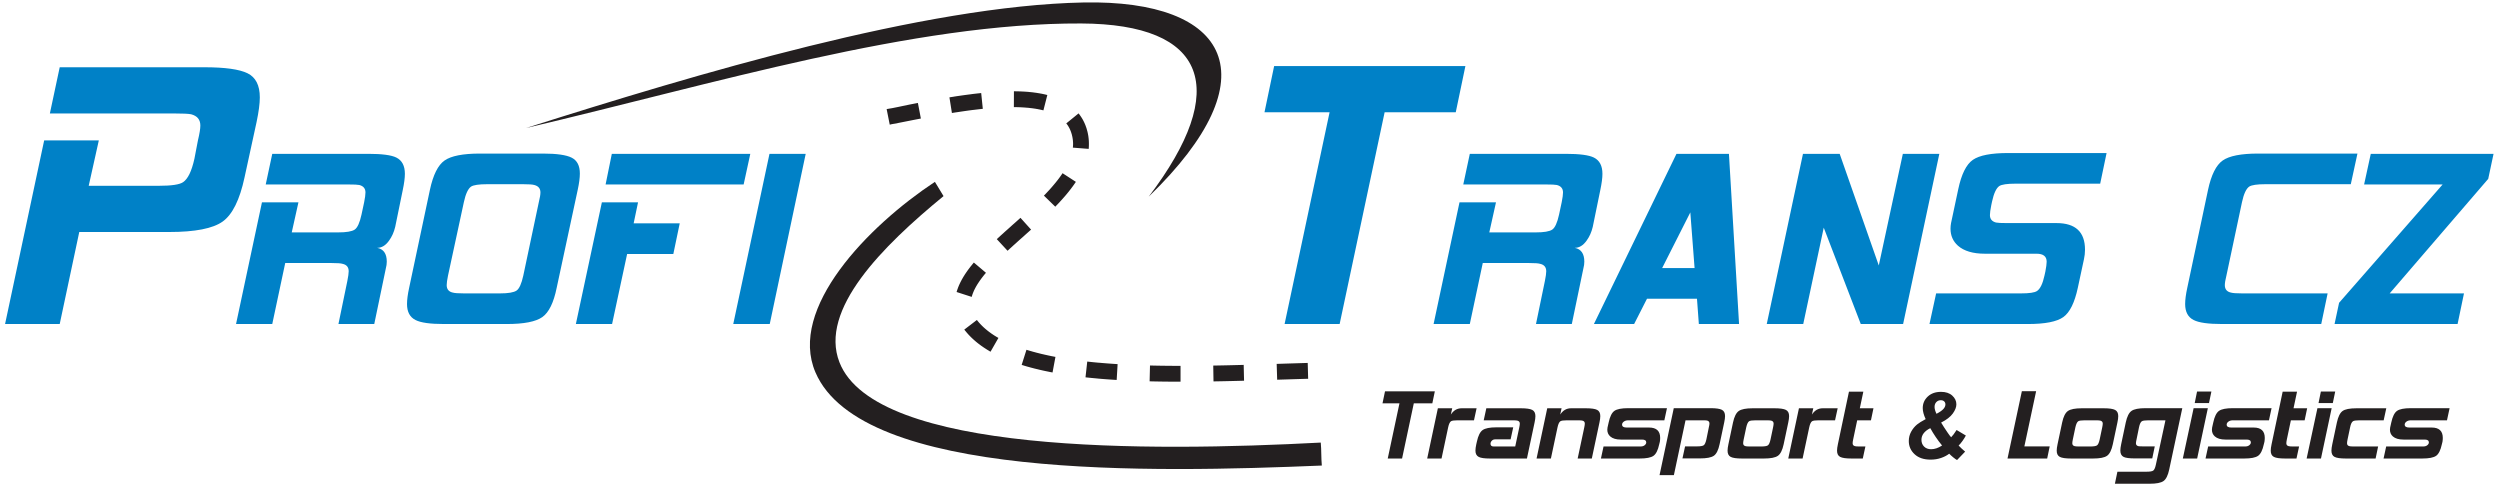 <?xml version="1.0" encoding="UTF-8" standalone="no"?>
<!DOCTYPE svg PUBLIC "-//W3C//DTD SVG 1.1//EN" "http://www.w3.org/Graphics/SVG/1.1/DTD/svg11.dtd">
<svg width="100%" height="100%" viewBox="0 0 1780 346" version="1.1" xmlns="http://www.w3.org/2000/svg" xmlns:xlink="http://www.w3.org/1999/xlink" xml:space="preserve" xmlns:serif="http://www.serif.com/" style="fill-rule:evenodd;clip-rule:evenodd;stroke-linejoin:round;stroke-miterlimit:2;">
    <g transform="matrix(4.167,0,0,4.167,0,0)">
        <path d="M244.735,68.921L241.57,68.921L239.567,78.345L237.117,78.345L239.12,68.921L236.223,68.921L236.652,66.864L245.164,66.864L244.735,68.921ZM251.853,71.818L249.012,71.818C248.455,71.818 248.091,71.871 247.924,71.979C247.722,72.122 247.561,72.467 247.442,73.016L246.309,78.345L243.859,78.345L245.683,69.761L248.133,69.761L247.9,70.834C248.365,70.119 248.979,69.761 249.742,69.761L252.3,69.761L251.853,71.818ZM260.901,78.345L254.571,78.345C253.653,78.345 253.021,78.255 252.675,78.076C252.294,77.886 252.103,77.528 252.103,77.004C252.103,76.718 252.15,76.354 252.246,75.913L252.353,75.448C252.568,74.446 252.896,73.791 253.337,73.481C253.778,73.171 254.565,73.016 255.697,73.016L258.558,73.016L258.111,75.072L255.465,75.072C255.238,75.072 255.051,75.15 254.901,75.305C254.752,75.46 254.678,75.633 254.678,75.823C254.678,76.133 254.857,76.288 255.214,76.288L258.901,76.288L259.596,73.016C259.655,72.73 259.685,72.515 259.685,72.372C259.685,72.11 259.548,71.943 259.274,71.871C259.155,71.835 258.904,71.818 258.523,71.818L253.516,71.818L253.963,69.761L259.882,69.761C260.8,69.761 261.441,69.853 261.804,70.038C262.168,70.223 262.35,70.578 262.35,71.102C262.35,71.388 262.302,71.752 262.207,72.193L260.901,78.345ZM271.988,78.345L269.569,78.345L270.701,73.016C270.761,72.73 270.79,72.515 270.79,72.372C270.79,72.098 270.653,71.931 270.379,71.871C270.272,71.835 270.027,71.818 269.646,71.818L267.7,71.818C267.139,71.818 266.779,71.871 266.612,71.979C266.409,72.122 266.248,72.467 266.129,73.016L264.996,78.345L262.547,78.345L264.37,69.761L266.82,69.761L266.588,70.834C267.053,70.119 267.667,69.761 268.43,69.761L270.987,69.761C271.905,69.761 272.543,69.853 272.901,70.038C273.258,70.223 273.437,70.578 273.437,71.102C273.437,71.388 273.389,71.752 273.294,72.193L271.988,78.345ZM283.505,75.913C283.29,76.914 282.966,77.57 282.53,77.88C282.095,78.19 281.305,78.345 280.161,78.345L273.544,78.345L273.991,76.288L280.322,76.288C280.608,76.288 280.84,76.217 281.019,76.074C281.198,75.931 281.288,75.77 281.288,75.591C281.288,75.269 281.049,75.108 280.572,75.108L276.942,75.108C276.143,75.108 275.541,74.929 275.136,74.572C274.802,74.274 274.635,73.892 274.635,73.427C274.635,73.296 274.647,73.171 274.671,73.052L274.868,72.175C275.082,71.174 275.407,70.518 275.842,70.208C276.277,69.898 277.067,69.743 278.212,69.743L284.828,69.743L284.381,71.818L278.212,71.818C277.902,71.818 277.648,71.892 277.452,72.041C277.255,72.19 277.157,72.36 277.157,72.551C277.157,72.885 277.419,73.052 277.943,73.052L281.77,73.052C283.034,73.052 283.666,73.642 283.666,74.822C283.666,75.037 283.648,75.257 283.612,75.484L283.505,75.913ZM293.823,75.895C293.609,76.908 293.281,77.567 292.84,77.871C292.399,78.175 291.606,78.327 290.461,78.327L287.475,78.327L287.922,76.271L289.985,76.271C290.548,76.271 290.921,76.208 291.105,76.083C291.29,75.958 291.442,75.621 291.564,75.075L291.982,73.016C292.053,72.718 292.089,72.497 292.089,72.354C292.089,72.092 291.952,71.925 291.677,71.853C291.558,71.83 291.308,71.818 290.929,71.818L287.999,71.818L286.009,81.188L283.559,81.188L285.991,69.743L292.285,69.743C293.204,69.743 293.844,69.836 294.208,70.02C294.572,70.205 294.753,70.566 294.753,71.102C294.753,71.377 294.706,71.734 294.61,72.175L293.823,75.895ZM304.767,75.913C304.553,76.914 304.225,77.57 303.784,77.88C303.343,78.19 302.55,78.345 301.406,78.345L297.632,78.345C296.715,78.345 296.076,78.253 295.719,78.068C295.361,77.883 295.182,77.528 295.182,77.004C295.182,76.718 295.23,76.354 295.326,75.913L296.112,72.193C296.327,71.192 296.655,70.536 297.096,70.226C297.537,69.916 298.324,69.761 299.456,69.761L303.23,69.761C304.148,69.761 304.788,69.853 305.152,70.038C305.516,70.223 305.697,70.578 305.697,71.102C305.697,71.388 305.65,71.752 305.554,72.193L304.767,75.913ZM302.523,75.093L302.961,73.016C303.021,72.73 303.051,72.515 303.051,72.372C303.051,72.11 302.914,71.943 302.639,71.871C302.52,71.835 302.27,71.818 301.885,71.818L299.933,71.818C299.385,71.818 299.027,71.871 298.86,71.979C298.658,72.122 298.497,72.467 298.374,73.013L297.936,75.09C297.877,75.376 297.847,75.591 297.847,75.734C297.847,76.008 297.984,76.175 298.258,76.235C298.366,76.271 298.61,76.288 298.994,76.288L300.947,76.288C301.507,76.288 301.88,76.226 302.064,76.1C302.252,75.975 302.404,75.639 302.523,75.093ZM313.548,71.818L310.708,71.818C310.15,71.818 309.787,71.871 309.62,71.979C309.417,72.122 309.256,72.467 309.137,73.016L308.004,78.345L305.554,78.345L307.378,69.761L309.828,69.761L309.596,70.834C310.061,70.119 310.675,69.761 311.438,69.761L313.995,69.761L313.548,71.818ZM318.287,78.345L316.338,78.345C315.42,78.345 314.782,78.253 314.424,78.068C314.067,77.883 313.888,77.528 313.888,77.004C313.888,76.718 313.936,76.354 314.031,75.913L315.926,66.918L318.382,66.918L317.78,69.764C317.9,69.761 318.677,69.761 320.111,69.761L319.682,71.818L317.33,71.818L316.642,75.09C316.582,75.376 316.552,75.591 316.552,75.734C316.552,76.008 316.689,76.175 316.964,76.235C317.071,76.271 317.315,76.288 317.697,76.288L318.734,76.288L318.287,78.345ZM334.317,73.471L335.897,74.417C335.751,74.704 335.558,75.012 335.321,75.346C335.083,75.68 334.864,75.94 334.661,76.128C334.95,76.441 335.323,76.785 335.775,77.169L334.392,78.606C334.22,78.512 333.998,78.358 333.732,78.139C333.464,77.92 333.239,77.714 333.054,77.521C332.689,77.81 332.228,78.053 331.672,78.246C331.117,78.439 330.52,78.535 329.878,78.535C328.715,78.535 327.805,78.23 327.142,77.615C326.48,77.002 326.149,76.248 326.149,75.356C326.149,74.793 326.279,74.266 326.542,73.781C326.806,73.293 327.145,72.876 327.562,72.529C327.862,72.282 328.352,71.976 329.03,71.614C328.699,70.897 328.532,70.268 328.532,69.734C328.532,68.949 328.819,68.291 329.393,67.754C329.964,67.22 330.72,66.954 331.657,66.954C332.462,66.954 333.101,67.165 333.571,67.59C334.043,68.017 334.278,68.513 334.278,69.084C334.278,69.569 334.077,70.091 333.67,70.654C333.266,71.218 332.601,71.734 331.672,72.203C331.964,72.691 332.324,73.252 332.757,73.883C333.018,74.269 333.226,74.548 333.383,74.715C333.644,74.456 333.954,74.042 334.317,73.471ZM330.879,70.704C331.479,70.399 331.902,70.091 332.147,69.781C332.319,69.556 332.405,69.329 332.405,69.1C332.405,68.891 332.337,68.719 332.196,68.584C332.055,68.45 331.863,68.383 331.62,68.383C331.315,68.383 331.059,68.487 330.856,68.698C330.653,68.91 330.551,69.186 330.551,69.527C330.551,69.853 330.66,70.247 330.879,70.704ZM329.823,73.158C328.817,73.661 328.311,74.326 328.311,75.15C328.311,75.62 328.462,76.005 328.762,76.305C329.062,76.605 329.463,76.757 329.961,76.757C330.566,76.757 331.192,76.546 331.834,76.12C331.064,75.184 330.394,74.196 329.823,73.158ZM349.795,78.345L343.017,78.345L345.467,66.846L347.905,66.846L345.896,76.271L350.224,76.271L349.795,78.345ZM361.007,75.913C360.793,76.914 360.465,77.57 360.023,77.88C359.582,78.19 358.79,78.345 357.645,78.345L353.872,78.345C352.954,78.345 352.316,78.253 351.958,78.068C351.601,77.883 351.422,77.528 351.422,77.004C351.422,76.718 351.47,76.354 351.565,75.913L352.352,72.193C352.566,71.192 352.894,70.536 353.335,70.226C353.776,69.916 354.563,69.761 355.696,69.761L359.469,69.761C360.387,69.761 361.028,69.853 361.391,70.038C361.755,70.223 361.937,70.578 361.937,71.102C361.937,71.388 361.889,71.752 361.794,72.193L361.007,75.913ZM358.763,75.093L359.201,73.016C359.26,72.73 359.29,72.515 359.29,72.372C359.29,72.11 359.153,71.943 358.879,71.871C358.76,71.835 358.509,71.818 358.125,71.818L356.173,71.818C355.624,71.818 355.267,71.871 355.1,71.979C354.897,72.122 354.736,72.467 354.614,73.013L354.176,75.09C354.116,75.376 354.086,75.591 354.086,75.734C354.086,76.008 354.224,76.175 354.498,76.235C354.605,76.271 354.849,76.288 355.234,76.288L357.186,76.288C357.746,76.288 358.119,76.226 358.304,76.1C358.491,75.975 358.644,75.639 358.763,75.093ZM370.646,80.223C370.431,81.236 370.103,81.894 369.662,82.199C369.221,82.503 368.434,82.655 367.302,82.655L361.365,82.655L361.794,80.598L366.813,80.598C367.358,80.598 367.725,80.536 367.91,80.41C368.095,80.285 368.246,79.948 368.366,79.397L370.002,71.818L367.06,71.818C366.5,71.818 366.136,71.871 365.969,71.979C365.764,72.11 365.603,72.455 365.484,73.013L365.066,75.072C364.995,75.37 364.959,75.591 364.959,75.734C364.959,75.996 365.096,76.163 365.37,76.235C365.49,76.259 365.74,76.271 366.121,76.271L368.178,76.271L367.749,78.327L364.762,78.327C363.844,78.327 363.212,78.243 362.867,78.076C362.485,77.886 362.295,77.522 362.295,76.986C362.295,76.712 362.342,76.348 362.438,75.895L363.224,72.175C363.439,71.174 363.767,70.518 364.208,70.208C364.649,69.898 365.442,69.743 366.587,69.743L372.881,69.743L370.646,80.223ZM377.444,68.867L375.003,68.867L375.403,66.9L377.853,66.9L377.444,68.867ZM375.42,78.345L372.971,78.345L374.816,69.743L377.248,69.743L375.42,78.345ZM386.812,75.913C386.597,76.914 386.272,77.57 385.837,77.88C385.402,78.19 384.612,78.345 383.468,78.345L376.851,78.345L377.298,76.288L383.629,76.288C383.915,76.288 384.147,76.217 384.326,76.074C384.505,75.931 384.594,75.77 384.594,75.591C384.594,75.269 384.356,75.108 383.879,75.108L380.249,75.108C379.45,75.108 378.848,74.929 378.443,74.572C378.109,74.274 377.942,73.892 377.942,73.427C377.942,73.296 377.954,73.171 377.978,73.052L378.175,72.175C378.389,71.174 378.714,70.518 379.149,70.208C379.584,69.898 380.374,69.743 381.519,69.743L388.135,69.743L387.688,71.818L381.519,71.818C381.209,71.818 380.955,71.892 380.759,72.041C380.562,72.19 380.464,72.36 380.464,72.551C380.464,72.885 380.726,73.052 381.25,73.052L385.077,73.052C386.341,73.052 386.973,73.642 386.973,74.822C386.973,75.037 386.955,75.257 386.919,75.484L386.812,75.913ZM392.391,78.345L390.442,78.345C389.524,78.345 388.886,78.253 388.529,78.068C388.171,77.883 387.992,77.528 387.992,77.004C387.992,76.718 388.04,76.354 388.135,75.913L390.031,66.918L392.487,66.918L391.885,69.764C392.004,69.761 392.782,69.761 394.215,69.761L393.786,71.818L391.434,71.818L390.746,75.09C390.686,75.376 390.657,75.591 390.657,75.734C390.657,76.008 390.794,76.175 391.068,76.235C391.175,76.271 391.42,76.288 391.801,76.288L392.838,76.288L392.391,78.345ZM398.6,68.867L396.159,68.867L396.558,66.9L399.008,66.9L398.6,68.867ZM396.576,78.345L394.126,78.345L395.971,69.743L398.403,69.743L396.576,78.345ZM405.911,78.345L400.814,78.345C399.896,78.345 399.258,78.253 398.901,78.068C398.543,77.883 398.364,77.528 398.364,77.004C398.364,76.718 398.412,76.354 398.507,75.913L399.294,72.193C399.509,71.192 399.834,70.536 400.269,70.226C400.704,69.916 401.494,69.761 402.638,69.761L407.735,69.761L407.288,71.818L403.115,71.818C402.555,71.818 402.197,71.871 402.042,71.979C401.827,72.122 401.666,72.467 401.556,73.013L401.118,75.09C401.058,75.376 401.029,75.591 401.029,75.734C401.029,76.008 401.166,76.175 401.44,76.235C401.547,76.271 401.792,76.288 402.173,76.288L406.34,76.288L405.911,78.345ZM417.23,75.913C417.016,76.914 416.691,77.57 416.256,77.88C415.821,78.19 415.031,78.345 413.886,78.345L407.27,78.345L407.717,76.288L414.047,76.288C414.333,76.288 414.566,76.217 414.745,76.074C414.923,75.931 415.013,75.77 415.013,75.591C415.013,75.269 414.775,75.108 414.298,75.108L410.668,75.108C409.869,75.108 409.267,74.929 408.861,74.572C408.527,74.274 408.361,73.892 408.361,73.427C408.361,73.296 408.373,73.171 408.396,73.052L408.593,72.175C408.808,71.174 409.133,70.518 409.568,70.208C410.003,69.898 410.793,69.743 411.937,69.743L418.554,69.743L418.107,71.818L411.937,71.818C411.627,71.818 411.374,71.892 411.177,72.041C410.981,72.19 410.882,72.36 410.882,72.551C410.882,72.885 411.144,73.052 411.669,73.052L415.496,73.052C416.759,73.052 417.391,73.642 417.391,74.822C417.391,75.037 417.373,75.257 417.338,75.484L417.23,75.913Z" style="fill:rgb(35,31,32);fill-rule:nonzero;"/>
        <path d="M155.435,17.861C154.13,18.117 152.807,18.444 151.497,18.639L152.027,21.301C152.51,21.153 153.047,21.147 153.53,21.001C154.334,20.842 155.14,20.681 155.944,20.524L156.093,20.494L156.543,20.407L156.693,20.378L156.843,20.349L156.993,20.321L157.142,20.292L157.293,20.263L157.346,20.253L156.837,17.591L156.783,17.6L156.483,17.658L156.333,17.687L156.184,17.716L155.884,17.774L155.734,17.803L155.584,17.832L155.435,17.861ZM223.445,62.013L223.189,62.02L222.932,62.028L222.675,62.036L222.416,62.043L222.158,62.051L221.638,62.067L221.378,62.075L221.116,62.083L220.855,62.091L220.587,62.099L220.324,62.108L219.796,62.124L219.531,62.132L219.266,62.141L219,62.149L218.734,62.158L218.468,62.166L218.2,62.175L218.141,62.176L218.225,64.882L218.285,64.88L218.552,64.871L218.819,64.863L219.085,64.854L219.351,64.846L219.616,64.838L219.881,64.829L220.145,64.821L220.409,64.812L220.672,64.804L220.929,64.796L221.191,64.788L221.713,64.772L221.973,64.764L222.232,64.756L222.491,64.748L222.749,64.741L223.263,64.725L223.519,64.718L223.445,62.013ZM212.504,62.346L212.229,62.354L211.953,62.361L211.677,62.368L211.125,62.382L210.849,62.389L210.572,62.396L210.295,62.403L210.023,62.409L209.746,62.416L209.469,62.422L209.191,62.428L208.914,62.433L208.636,62.439L208.359,62.445L208.086,62.45L207.808,62.455L207.53,62.46L207.303,62.464L207.346,65.169L207.573,65.165L207.85,65.16L208.128,65.155L208.412,65.15L208.689,65.144L208.967,65.139L209.245,65.133L209.522,65.127L209.799,65.12L210.076,65.114L210.359,65.108L210.636,65.101L210.912,65.094L211.189,65.088L211.465,65.08L212.017,65.066L212.292,65.059L212.568,65.051L212.504,62.346ZM201.715,62.514L201.438,62.513L201.161,62.513L200.89,62.512L200.614,62.511L200.338,62.509L199.791,62.505L199.516,62.502L199.241,62.5L198.971,62.496L198.697,62.493L198.422,62.489L198.154,62.485L197.88,62.48L197.606,62.475L197.338,62.47L197.066,62.464L196.793,62.458L196.526,62.451L196.495,62.45L196.431,65.155L196.463,65.156L196.74,65.163L197.013,65.169L197.285,65.175L197.564,65.18L197.837,65.185L198.111,65.189L198.39,65.194L198.665,65.198L198.939,65.201L199.22,65.204L199.77,65.21L200.327,65.214L200.603,65.215L200.88,65.217L201.161,65.218L201.438,65.218L201.715,65.219L201.715,62.514ZM190.962,62.216L190.706,62.2L190.445,62.183L190.19,62.166L189.93,62.148L189.677,62.13L189.418,62.111L189.166,62.092L188.914,62.072L188.658,62.052L188.407,62.031L188.153,62.009L187.903,61.987L187.655,61.97L187.403,61.947L187.156,61.923L186.905,61.899L186.659,61.874L186.415,61.848L186.166,61.822L185.923,61.796L185.774,61.778L185.476,64.473L185.637,64.49L185.89,64.517L186.139,64.543L186.394,64.568L186.65,64.593L186.901,64.617L187.159,64.641L187.411,64.664L187.67,64.692L187.93,64.714L188.185,64.736L188.446,64.757L188.702,64.777L188.964,64.797L189.227,64.816L189.486,64.835L189.75,64.853L190.01,64.871L190.275,64.888L190.536,64.905L190.803,64.921L190.962,62.216ZM180.341,60.982L180.122,60.939L179.904,60.895L179.686,60.856L179.47,60.81L179.255,60.764L179.042,60.718L178.829,60.67L178.623,60.627L178.412,60.578L178.203,60.529L177.995,60.484L177.788,60.432L177.582,60.38L177.383,60.327L177.179,60.279L176.977,60.224L176.777,60.169L176.582,60.119L176.384,60.062L176.187,60.004L175.997,59.951L175.802,59.892L175.609,59.837L175.422,59.776L175.387,59.768L174.57,62.346L174.616,62.364L174.824,62.425L175.028,62.491L175.233,62.55L175.444,62.614L175.652,62.671L175.861,62.728L176.077,62.79L176.288,62.845L176.501,62.899L176.714,62.958L176.935,63.011L177.151,63.063L177.369,63.114L177.587,63.17L177.807,63.22L178.028,63.269L178.256,63.322L178.479,63.37L178.704,63.416L178.929,63.462L179.156,63.508L179.384,63.557L179.613,63.601L179.843,63.644L180.341,60.982ZM170.596,57.741L170.453,57.658L170.313,57.579L170.174,57.494L170.037,57.409L169.902,57.327L169.768,57.239L169.641,57.155L169.511,57.065L169.382,56.98L169.261,56.888L169.136,56.8L169.012,56.711L168.896,56.621L168.776,56.525L168.658,56.433L168.547,56.34L168.433,56.246L168.32,56.151L168.215,56.055L168.106,55.963L168.004,55.864L167.899,55.765L167.795,55.664L167.699,55.568L167.6,55.465L167.507,55.367L167.412,55.262L167.318,55.161L167.231,55.059L167.141,54.956L167.059,54.852L166.972,54.741L166.918,54.673L164.764,56.317L164.84,56.418L164.948,56.549L165.062,56.685L165.173,56.82L165.292,56.954L165.407,57.087L165.524,57.213L165.648,57.343L165.769,57.467L165.896,57.595L166.021,57.717L166.148,57.838L166.281,57.957L166.411,58.081L166.549,58.198L166.682,58.315L166.818,58.43L166.961,58.544L167.1,58.657L167.241,58.764L167.389,58.875L167.534,58.985L167.68,59.094L167.834,59.197L167.983,59.303L168.135,59.404L168.293,59.509L168.448,59.607L168.605,59.71L168.763,59.807L168.924,59.902L169.085,60.002L169.248,60.096L170.596,57.741ZM166.032,50.728L166.06,50.627L166.09,50.532L166.118,50.432L166.153,50.331L166.185,50.231L166.224,50.13L166.266,50.029L166.305,49.923L166.351,49.822L166.394,49.716L166.44,49.616L166.493,49.509L166.542,49.403L166.599,49.297L166.652,49.191L166.713,49.084L166.771,48.972L166.836,48.866L166.897,48.759L166.966,48.647L167.031,48.535L167.104,48.429L167.178,48.316L167.249,48.204L167.327,48.092L167.401,47.98L167.482,47.867L167.565,47.755L167.645,47.643L167.731,47.525L167.819,47.412L167.909,47.294L168,47.181L168.088,47.063L168.182,46.951L168.278,46.832L168.375,46.719L168.466,46.61L166.398,44.86L166.296,44.98L166.188,45.114L166.082,45.243L165.977,45.377L165.868,45.506L165.766,45.639L165.666,45.768L165.567,45.902L165.47,46.03L165.37,46.164L165.276,46.298L165.184,46.431L165.089,46.565L165,46.698L164.908,46.831L164.823,46.965L164.74,47.103L164.653,47.236L164.574,47.37L164.492,47.508L164.416,47.646L164.337,47.779L164.266,47.918L164.191,48.056L164.123,48.194L164.053,48.332L163.989,48.47L163.923,48.613L163.859,48.751L163.802,48.894L163.742,49.032L163.689,49.175L163.639,49.318L163.586,49.461L163.54,49.604L163.492,49.747L163.45,49.895L166.032,50.728ZM172.156,42.847L172.293,42.726L172.43,42.6L172.562,42.474L172.701,42.353L172.839,42.226L172.979,42.099L173.113,41.973L173.253,41.846L173.394,41.724L173.535,41.597L173.676,41.47L173.813,41.343L173.954,41.216L174.097,41.089L174.239,40.961L174.382,40.833L174.525,40.706L174.668,40.583L174.811,40.456L174.955,40.328L175.098,40.194L175.242,40.066L175.385,39.938L175.529,39.809L175.817,39.553L175.96,39.424L176.109,39.295L176.177,39.234L174.363,37.218L174.295,37.279L174.157,37.408L174.013,37.537L173.869,37.665L173.726,37.794L173.582,37.922L173.439,38.05L173.295,38.179L173.151,38.302L173.008,38.429L172.865,38.557L172.722,38.69L172.579,38.818L172.436,38.945L172.293,39.073L172.151,39.2L172.009,39.327L171.862,39.455L171.58,39.709L171.439,39.841L171.299,39.968L171.154,40.095L171.015,40.221L170.876,40.348L170.738,40.479L170.595,40.606L170.321,40.863L172.156,42.847ZM180.311,35.316L180.444,35.179L180.572,35.041L180.703,34.908L180.834,34.77L180.964,34.632L181.092,34.494L181.215,34.355L181.341,34.217L181.467,34.078L181.591,33.939L181.714,33.8L181.836,33.661L181.957,33.522L182.077,33.383L182.195,33.243L182.312,33.104L182.428,32.959L182.543,32.819L182.656,32.679L182.767,32.534L182.878,32.393L182.987,32.253L183.094,32.107L183.2,31.966L183.31,31.82L183.413,31.674L183.515,31.533L183.614,31.386L183.718,31.24L183.815,31.093L183.827,31.071L181.557,29.596L181.555,29.597L181.469,29.723L181.387,29.848L181.298,29.973L181.207,30.104L181.115,30.229L181.026,30.354L180.93,30.484L180.833,30.609L180.735,30.738L180.635,30.868L180.534,30.992L180.432,31.122L180.328,31.251L180.222,31.375L180.116,31.504L180.008,31.633L179.899,31.761L179.789,31.89L179.678,32.018L179.565,32.147L179.451,32.275L179.336,32.403L179.22,32.531L179.098,32.659L178.98,32.786L178.861,32.914L178.741,33.041L178.62,33.174L178.492,33.301L178.37,33.428L180.311,35.316ZM186.02,25.439L186.033,25.304L186.043,25.135L186.05,24.972L186.055,24.803L186.057,24.634L186.056,24.47L186.053,24.3L186.047,24.131L186.038,23.961L186.021,23.791L186.007,23.621L185.984,23.45L185.963,23.28L185.935,23.109L185.903,22.938L185.869,22.767L185.831,22.596L185.791,22.43L185.742,22.258L185.695,22.087L185.646,21.915L185.611,21.81L185.571,21.706L185.535,21.602L185.498,21.495L185.46,21.393L185.421,21.293L185.375,21.193L185.334,21.089L185.287,20.991L185.244,20.893L185.194,20.797L185.149,20.702L185.098,20.602L185.046,20.508L184.998,20.415L184.944,20.323L184.889,20.232L184.833,20.141L184.776,20.052L184.718,19.963L184.659,19.875L184.6,19.788L184.539,19.702L184.477,19.616L184.415,19.531L184.352,19.447L184.291,19.375L182.191,21.083L182.219,21.123L182.261,21.175L182.303,21.228L182.343,21.282L182.421,21.392L182.459,21.448L182.495,21.505L182.531,21.563L182.566,21.621L182.6,21.681L182.632,21.741L182.67,21.802L182.701,21.864L182.731,21.922L182.765,21.985L182.793,22.05L182.826,22.115L182.852,22.181L182.882,22.243L182.907,22.311L182.935,22.38L182.962,22.449L182.989,22.515L183.015,22.586L183.034,22.658L183.057,22.731L183.097,22.85L183.133,22.969L183.16,23.087L183.19,23.211L183.217,23.329L183.241,23.447L183.262,23.565L183.28,23.683L183.3,23.8L183.312,23.918L183.327,24.035L183.333,24.152L183.342,24.269L183.348,24.385L183.352,24.502L183.352,24.623L183.35,24.739L183.345,24.855L183.338,24.976L183.328,25.092L183.316,25.226L186.02,25.439ZM178.952,16.237L178.841,16.206L178.735,16.181L178.623,16.152L178.511,16.128L178.397,16.1L178.289,16.078L178.174,16.056L178.064,16.029L177.832,15.989L177.72,15.969L177.602,15.945L177.49,15.927L177.371,15.909L177.257,15.891L177.136,15.869L177.021,15.853L176.905,15.838L176.783,15.823L176.666,15.808L176.549,15.789L176.425,15.775L176.307,15.762L176.187,15.75L176.062,15.738L175.942,15.727L175.821,15.716L175.7,15.7L175.572,15.69L175.45,15.681L175.327,15.672L175.079,15.656L174.955,15.649L174.83,15.642L174.699,15.636L174.572,15.63L174.446,15.624L174.319,15.62L174.191,15.615L174.063,15.611L173.935,15.608L173.676,15.602L173.546,15.6L173.416,15.598L173.29,15.597L173.246,15.597L173.235,18.302L173.269,18.302L173.395,18.303L173.634,18.307L173.753,18.31L173.871,18.313L173.989,18.316L174.106,18.32L174.223,18.325L174.34,18.33L174.456,18.335L174.571,18.341L174.681,18.347L174.796,18.354L174.909,18.361L175.023,18.369L175.136,18.377L175.248,18.386L175.36,18.396L175.466,18.405L175.577,18.41L175.687,18.421L175.797,18.432L175.901,18.444L176.01,18.457L176.118,18.47L176.22,18.483L176.327,18.492L176.433,18.506L176.534,18.521L176.639,18.537L176.744,18.553L176.843,18.565L176.946,18.582L177.044,18.6L177.146,18.618L177.243,18.632L177.344,18.651L177.439,18.671L177.534,18.692L177.633,18.708L177.726,18.729L177.824,18.752L177.916,18.769L178.008,18.793L178.099,18.812L178.194,18.837L178.284,18.857L178.952,16.237ZM167.653,15.9L167.512,15.915L167.365,15.93L167.224,15.945L167.077,15.961L166.935,15.977L166.787,15.993L166.645,16.01L166.497,16.026L166.353,16.043L166.205,16.061L166.061,16.079L165.918,16.102L165.768,16.12L165.624,16.139L165.474,16.157L165.33,16.177L165.185,16.196L165.034,16.215L164.889,16.235L164.738,16.255L164.593,16.276L164.447,16.296L164.295,16.317L164.149,16.338L164.003,16.359L163.851,16.381L163.704,16.402L163.557,16.424L163.405,16.446L163.258,16.469L163.11,16.491L162.957,16.52L162.81,16.543L162.662,16.566L162.509,16.589L162.361,16.613L162.226,16.634L162.65,19.307L162.785,19.286L162.933,19.262L163.076,19.239L163.223,19.216L163.371,19.193L163.513,19.175L163.661,19.152L163.808,19.13L163.95,19.108L164.244,19.064L164.385,19.043L164.531,19.021L164.818,18.98L164.964,18.959L165.11,18.939L165.25,18.919L165.395,18.899L165.535,18.879L165.68,18.86L165.824,18.841L165.964,18.822L166.108,18.804L166.247,18.786L166.39,18.773L166.534,18.755L166.672,18.738L166.815,18.721L166.952,18.704L167.095,18.688L167.232,18.671L167.374,18.655L167.51,18.64L167.652,18.624L167.788,18.609L167.929,18.594L167.653,15.9Z" style="fill:rgb(35,31,32);fill-rule:nonzero;"/>
        <path d="M89.874,21.877C122.119,14.303 156.111,3.894 184.726,4.011C206.221,4.099 210.309,15.147 196.278,33.6C217.477,13.088 210.006,-0.066 185.139,0.423C157.917,0.959 119.048,12.632 89.874,21.877Z" style="fill:rgb(35,31,32);"/>
        <path d="M161.22,33.508C150.817,42.039 139.908,52.904 143.437,61.914C149.561,77.55 196.278,77.184 225.675,75.621C225.795,76.943 225.735,78.223 225.855,79.546C196.879,80.748 147.193,81.947 139.332,63.623C134.654,52.719 148.245,38.669 159.742,31.072L161.22,33.508Z" style="fill:rgb(35,31,32);"/>
        <path d="M41.785,30.304C40.961,34.149 39.714,36.666 38.043,37.856C36.373,39.046 33.34,39.641 28.935,39.641L13.544,39.641L10.203,55.364L0.866,55.364L7.548,23.987L16.886,23.987L15.158,31.746L27.15,31.746C29.301,31.746 30.686,31.54 31.281,31.128C32.105,30.579 32.745,29.251 33.215,27.146L33.821,23.987C34.096,22.843 34.233,21.996 34.233,21.447C34.233,20.44 33.707,19.8 32.654,19.525C32.196,19.433 31.235,19.387 29.782,19.387L8.521,19.387L10.203,11.492L34.92,11.492C38.444,11.492 40.904,11.835 42.3,12.522C43.696,13.208 44.394,14.582 44.394,16.641C44.394,17.694 44.211,19.09 43.845,20.829L41.785,30.304ZM63.948,55.364L57.828,55.364L59.352,47.992C59.504,47.234 59.579,46.688 59.579,46.354C59.579,45.656 59.231,45.231 58.533,45.08C58.26,44.989 57.638,44.943 56.667,44.943L48.734,44.943L46.52,55.364L40.331,55.364L44.76,34.568L50.994,34.568L49.849,39.71L57.752,39.71C59.185,39.71 60.133,39.551 60.603,39.232C61.074,38.914 61.468,38.057 61.771,36.661L62.219,34.568C62.37,33.81 62.446,33.248 62.446,32.884C62.446,32.217 62.097,31.792 61.4,31.61C61.127,31.549 60.49,31.519 59.496,31.519L45.404,31.519L46.52,26.286L62.947,26.286C65.283,26.286 66.875,26.498 67.725,26.923C68.696,27.408 69.181,28.334 69.181,29.699C69.181,30.397 69.06,31.322 68.817,32.475L67.528,38.762C67.315,39.672 66.959,40.453 66.474,41.121C65.89,41.94 65.215,42.349 64.448,42.349C65.541,42.562 66.087,43.351 66.087,44.708C66.087,45.072 66.034,45.466 65.92,45.891L63.948,55.364ZM95.119,49.175C94.603,51.724 93.784,53.392 92.662,54.181C91.539,54.97 89.522,55.364 86.61,55.364L75.825,55.364C73.489,55.364 71.881,55.137 71.001,54.681C70.03,54.196 69.545,53.286 69.545,51.951C69.545,51.223 69.666,50.298 69.909,49.175L73.459,32.429C74.005,29.881 74.839,28.212 75.961,27.424C77.084,26.635 79.101,26.24 82.014,26.24L92.798,26.24C95.134,26.24 96.765,26.475 97.69,26.946C98.616,27.416 99.078,28.319 99.078,29.653C99.078,30.381 98.957,31.307 98.714,32.429L95.119,49.175ZM89.416,47.082L92.07,34.522C92.252,33.794 92.343,33.248 92.343,32.884C92.343,32.217 91.994,31.792 91.297,31.61C90.993,31.519 90.356,31.474 89.393,31.474L83.257,31.474C81.839,31.474 80.914,31.61 80.489,31.883C79.974,32.247 79.564,33.127 79.261,34.53L76.553,47.082C76.401,47.81 76.325,48.356 76.325,48.72C76.325,49.418 76.674,49.843 77.372,49.994C77.675,50.085 78.312,50.131 79.283,50.131L85.419,50.131C86.845,50.131 87.785,49.972 88.256,49.653C88.725,49.335 89.112,48.477 89.416,47.082ZM127.064,31.519L103.477,31.519L104.539,26.286L128.201,26.286L127.064,31.519ZM115.05,43.396L107.155,43.396L104.584,55.364L98.396,55.364L102.84,34.568L109.021,34.568L108.27,38.163L116.142,38.163L115.05,43.396ZM131.523,55.364L125.289,55.364L131.478,26.286L137.667,26.286L131.523,55.364Z" style="fill:rgb(0,129,199);fill-rule:nonzero;"/>
        <path d="M248.74,19.182L236.588,19.182L228.899,55.364L219.493,55.364L227.182,19.182L216.06,19.182L217.708,11.286L250.388,11.286L248.74,19.182ZM268.569,55.364L262.448,55.364L263.973,47.992C264.125,47.234 264.2,46.688 264.2,46.354C264.2,45.656 263.851,45.231 263.154,45.08C262.881,44.989 262.259,44.943 261.288,44.943L253.355,44.943L251.14,55.364L244.952,55.364L249.381,34.568L255.615,34.568L254.47,39.71L262.373,39.71C263.806,39.71 264.754,39.551 265.224,39.232C265.694,38.914 266.089,38.057 266.392,36.661L266.84,34.568C266.991,33.81 267.067,33.248 267.067,32.884C267.067,32.217 266.718,31.792 266.02,31.61C265.747,31.549 265.11,31.519 264.117,31.519L250.025,31.519L251.14,26.286L267.568,26.286C269.904,26.286 271.496,26.498 272.346,26.923C273.317,27.408 273.802,28.334 273.802,29.699C273.802,30.397 273.68,31.322 273.438,32.475L272.149,38.762C271.936,39.672 271.58,40.453 271.094,41.121C270.51,41.94 269.836,42.349 269.069,42.349C270.162,42.562 270.707,43.351 270.707,44.708C270.707,45.072 270.654,45.466 270.541,45.891L268.569,55.364ZM297.146,55.364L290.275,55.364L289.956,51.041L281.417,51.041L279.217,55.364L272.346,55.364L286.453,26.286L295.417,26.286L297.146,55.364ZM289.547,45.808L288.819,36.29L284.003,45.808L289.547,45.808ZM325.177,55.364L317.942,55.364L311.617,38.899L308.113,55.364L301.879,55.364L308.067,26.286L314.339,26.286L321.021,45.36L325.132,26.286L331.366,26.286L325.177,55.364ZM355.029,49.175C354.483,51.724 353.656,53.392 352.549,54.181C351.442,54.97 349.432,55.364 346.519,55.364L329.683,55.364L330.82,50.131L345.329,50.131C346.755,50.131 347.665,49.994 348.059,49.721C348.605,49.357 349.03,48.477 349.333,47.082L349.485,46.399C349.629,45.641 349.705,45.08 349.705,44.716C349.705,43.806 349.128,43.351 347.975,43.351L339.147,43.351C337.115,43.351 335.583,42.895 334.551,41.986C333.702,41.227 333.277,40.256 333.277,39.073C333.277,38.77 333.308,38.451 333.368,38.117L334.597,32.338C335.143,29.759 335.977,28.083 337.1,27.31C338.222,26.536 340.224,26.149 343.107,26.149L359.944,26.149L358.851,31.383L344.38,31.383C342.955,31.383 342.029,31.519 341.605,31.792C341.089,32.156 340.68,33.036 340.376,34.431L340.24,35.068C340.088,35.827 340.012,36.388 340.012,36.752C340.012,37.419 340.361,37.844 341.059,38.026C341.332,38.087 341.954,38.117 342.924,38.117L351.389,38.117C354.635,38.117 356.257,39.634 356.257,42.668C356.257,43.214 356.197,43.76 356.075,44.306L355.029,49.175ZM396.621,55.364L379.647,55.364C377.311,55.364 375.703,55.137 374.824,54.681C373.853,54.196 373.368,53.286 373.368,51.951C373.368,51.223 373.489,50.298 373.732,49.175L377.281,32.429C377.827,29.881 378.661,28.212 379.784,27.424C380.906,26.635 382.924,26.24 385.836,26.24L402.809,26.24L401.672,31.474L387.087,31.474C385.661,31.474 384.736,31.61 384.312,31.883C383.796,32.247 383.386,33.127 383.083,34.53L380.421,47.082C380.239,47.81 380.148,48.356 380.148,48.72C380.148,49.418 380.497,49.843 381.194,49.994C381.498,50.085 382.135,50.131 383.106,50.131L397.713,50.131L396.621,55.364ZM419.919,55.364L398.896,55.364L399.67,51.739L417.364,31.519L403.947,31.519L405.085,26.286L426.063,26.286L425.153,30.564L408.316,50.131L421.011,50.131L419.919,55.364Z" style="fill:rgb(0,129,199);fill-rule:nonzero;"/>
    </g>
</svg>
